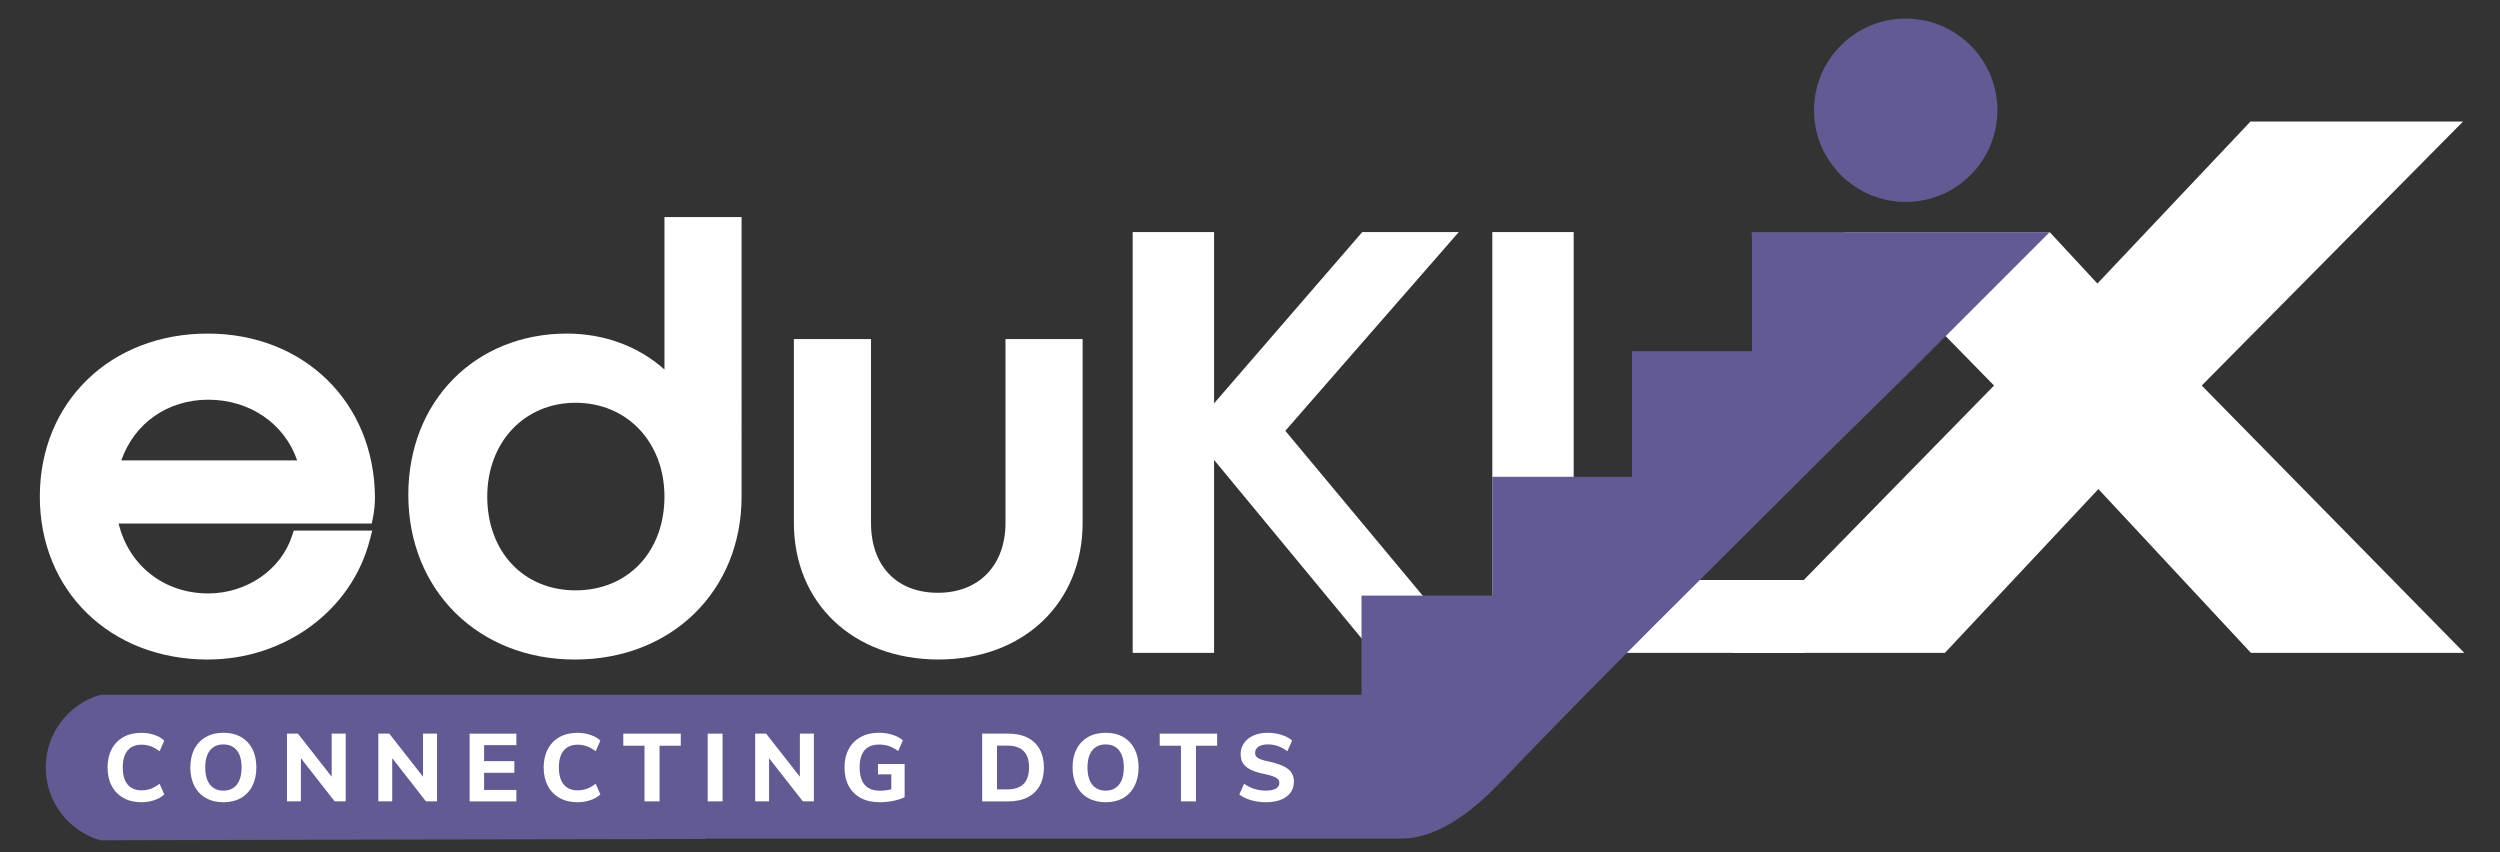<?xml version="1.0" encoding="utf-8"?>
<!-- Generator: Adobe Illustrator 16.0.0, SVG Export Plug-In . SVG Version: 6.00 Build 0)  -->
<!DOCTYPE svg PUBLIC "-//W3C//DTD SVG 1.1//EN" "http://www.w3.org/Graphics/SVG/1.1/DTD/svg11.dtd">
<svg version="1.1" id="Layer_1" xmlns="http://www.w3.org/2000/svg" xmlns:xlink="http://www.w3.org/1999/xlink" x="0px" y="0px"
	 width="210px" height="71.59px" viewBox="0 0 210 71.59" enable-background="new 0 0 210 71.59" xml:space="preserve">
<rect x="0" y="0" width="210" height="71.59" fill="#333333" stroke="none"/>
<path fill="#FFFFFF" d="M17.446,28.021c-8.172,0-14.101,5.758-14.101,13.691c0,7.934,5.929,13.688,14.101,13.688
	c6.498,0,12.099-4.133,13.619-10.049l0.201-0.783h-6.591l-0.141,0.436c-0.918,2.85-3.812,4.844-7.037,4.844
	c-3.721,0-6.667-2.332-7.535-5.873h21.266l0.1-0.502c0.107-0.531,0.167-1.139,0.167-1.713C31.44,33.797,25.533,28.021,17.446,28.021
	z M10.188,38.676c1.094-3.125,3.885-5.101,7.308-5.101c3.499,0,6.406,2.019,7.469,5.101H10.188z"/>
<path fill="#FFFFFF" d="M55.815,31.04c-2.152-1.935-5.054-3.019-8.185-3.019c-7.725,0-13.332,5.693-13.332,13.539
	c0,8.021,5.888,13.842,13.997,13.842c8.111,0,13.998-5.756,13.998-13.689V18.234h-6.478V31.04z M48.346,49.59
	c-4.367,0-7.417-3.242-7.417-7.879c0-4.566,3.119-7.879,7.417-7.879c4.328,0,7.468,3.313,7.468,7.879
	C55.815,46.348,52.744,49.59,48.346,49.59z"/>
<path fill="#FFFFFF" d="M84.463,43.915c0,3.57-2.229,5.879-5.675,5.879c-3.47,0-5.624-2.252-5.624-5.879V28.48h-6.478v15.434
	c0,6.764,4.997,11.484,12.153,11.484c7.124,0,12.101-4.723,12.101-11.484V28.48h-6.478L84.463,43.915L84.463,43.915z"/>
<polygon fill="#FFFFFF" points="151.611,54.84 152.842,48.719 132.189,48.719 132.189,19.496 125.354,19.496 125.354,54.84 "/>
<polygon fill="#FFFFFF" points="101.982,54.84 101.982,38.635 115.377,54.84 123.512,54.84 107.967,36.188 122.535,19.496 
	114.428,19.496 101.982,33.881 101.982,19.496 95.145,19.496 95.145,54.84 "/>
<circle fill="#615A93" cx="160.08" cy="9.261" r="7.701"/>
<polygon fill="#FFFFFF" points="184.945,32.386 206.895,10.209 189.039,10.209 176.182,23.817 172.174,19.497 154.881,19.497 
	167.5,32.386 145.527,54.84 163.373,54.84 176.264,41.081 189.076,54.84 207,54.84 "/>
<path fill="#615A93" d="M147.145,19.497v0.414l0.023,0.037v9.548h-10.08v10.556h-11.742v9.979h-10.98v8.334H8.405
	c-2.643,0.773-4.564,3.213-4.564,6.102c0,2.914,1.953,5.369,4.621,6.125c1.039-0.008,0.344-0.012,1.652-0.012
	c10.729-0.031,30.076-0.08,49.186-0.104V70.44c0.529,0,1.057,0,1.587,0c1.237,0,2.475,0,3.712,0c2.006,0,4.014,0,6.02,0
	c2.449,0,4.895,0,7.343,0c2.654,0,5.309,0,7.963,0c2.731,0,5.461,0,8.193,0c2.647,0,5.297,0,7.943,0c2.336,0,4.674,0,7.01,0
	c1.752,0,3.506,0,5.258,0c1.127,0,2.254,0,3.383,0c3.24,0,6.266-2.576,8.377-4.783c8.627-9.023,17.551-17.762,26.383-26.582
	c0.139-0.133,0.27-0.27,0.4-0.402l7.875-7.743l6.287-6.287l5.145-5.146H147.145z"/>
<g>
	<g>
		<path fill="#FFFFFF" d="M10.366,67.024c-0.43-0.24-0.758-0.582-0.988-1.021c-0.229-0.439-0.343-0.951-0.343-1.539
			c0-0.58,0.114-1.09,0.343-1.529c0.23-0.439,0.559-0.779,0.988-1.02c0.428-0.242,0.93-0.359,1.505-0.359
			c0.378,0,0.739,0.059,1.085,0.172c0.343,0.113,0.623,0.275,0.842,0.482l-0.392,0.895c-0.257-0.191-0.506-0.332-0.748-0.42
			c-0.243-0.086-0.497-0.131-0.764-0.131c-0.511,0-0.903,0.16-1.174,0.486c-0.273,0.326-0.408,0.801-0.408,1.424
			c0,0.627,0.135,1.107,0.408,1.434c0.271,0.328,0.663,0.49,1.174,0.49c0.267,0,0.521-0.043,0.764-0.127
			c0.242-0.092,0.491-0.23,0.748-0.424l0.392,0.896c-0.219,0.207-0.5,0.369-0.842,0.482c-0.346,0.113-0.707,0.172-1.085,0.172
			C11.295,67.387,10.793,67.266,10.366,67.024z"/>
		<path fill="#FFFFFF" d="M17.294,67.034c-0.418-0.238-0.741-0.578-0.967-1.02s-0.34-0.961-0.34-1.551
			c0-0.592,0.114-1.105,0.34-1.545c0.227-0.436,0.549-0.771,0.967-1.01c0.417-0.238,0.909-0.355,1.474-0.355s1.055,0.117,1.47,0.355
			c0.416,0.238,0.735,0.574,0.959,1.01c0.225,0.438,0.336,0.953,0.336,1.545c0,0.59-0.111,1.107-0.336,1.551
			c-0.224,0.441-0.543,0.779-0.959,1.02c-0.416,0.234-0.905,0.354-1.47,0.354S17.711,67.268,17.294,67.034z M19.891,65.909
			c0.268-0.334,0.402-0.816,0.402-1.445c0-0.627-0.134-1.107-0.402-1.438c-0.27-0.332-0.644-0.494-1.124-0.494
			c-0.479,0-0.854,0.162-1.123,0.494c-0.269,0.328-0.404,0.811-0.404,1.438c0,0.633,0.135,1.117,0.404,1.451
			c0.268,0.332,0.644,0.498,1.123,0.498C19.248,66.413,19.621,66.247,19.891,65.909z"/>
		<path fill="#FFFFFF" d="M27.862,61.625h1.176v5.689H28.11l-2.836-3.627v3.627h-1.168v-5.689h0.918l2.837,3.619L27.862,61.625
			L27.862,61.625z"/>
		<path fill="#FFFFFF" d="M35.534,61.625h1.175v5.689h-0.927l-2.836-3.627v3.627h-1.167v-5.689h0.919l2.837,3.619L35.534,61.625
			L35.534,61.625z"/>
		<path fill="#FFFFFF" d="M39.449,67.317v-5.691h3.925v0.967h-2.71v1.344h2.542v0.977h-2.542v1.439h2.71v0.965H39.449L39.449,67.317
			z"/>
		<path fill="#FFFFFF" d="M46.999,67.024c-0.429-0.24-0.758-0.582-0.987-1.021c-0.23-0.439-0.344-0.951-0.344-1.539
			c0-0.58,0.114-1.09,0.344-1.529c0.229-0.439,0.558-0.779,0.987-1.02c0.429-0.242,0.932-0.359,1.506-0.359
			c0.379,0,0.74,0.059,1.083,0.172c0.343,0.113,0.624,0.275,0.843,0.482l-0.392,0.895c-0.255-0.191-0.504-0.332-0.748-0.42
			c-0.242-0.086-0.496-0.131-0.763-0.131c-0.512,0-0.902,0.16-1.175,0.486c-0.271,0.326-0.407,0.801-0.407,1.424
			c0,0.627,0.136,1.107,0.407,1.434c0.273,0.328,0.664,0.49,1.175,0.49c0.267,0,0.521-0.043,0.763-0.127
			c0.243-0.092,0.493-0.23,0.748-0.424l0.392,0.896c-0.219,0.207-0.5,0.369-0.843,0.482c-0.343,0.115-0.703,0.172-1.083,0.172
			C47.931,67.387,47.428,67.266,46.999,67.024z"/>
		<path fill="#FFFFFF" d="M54.14,67.317v-4.676h-1.783v-1.016h4.828v1.016h-1.782v4.676H54.14z"/>
		<path fill="#FFFFFF" d="M59.446,67.317v-5.691h1.247v5.691H59.446z"/>
		<path fill="#FFFFFF" d="M67.189,61.625h1.176v5.689h-0.927l-2.837-3.627v3.627h-1.166v-5.689h0.919l2.835,3.619V61.625z"/>
		<path fill="#FFFFFF" d="M75.989,64.174v2.789c-0.277,0.133-0.601,0.24-0.971,0.313c-0.37,0.074-0.75,0.111-1.139,0.111
			c-0.602,0-1.123-0.117-1.566-0.35c-0.442-0.236-0.782-0.572-1.018-1.01c-0.238-0.438-0.356-0.959-0.356-1.564
			c0-0.592,0.119-1.105,0.356-1.545c0.236-0.436,0.572-0.771,1.006-1.01s0.942-0.355,1.522-0.355c0.41,0,0.792,0.057,1.147,0.168
			c0.354,0.111,0.645,0.27,0.874,0.471l-0.399,0.896c-0.267-0.193-0.525-0.33-0.774-0.418c-0.252-0.082-0.524-0.127-0.815-0.127
			c-1.098,0-1.647,0.639-1.647,1.92c0,1.305,0.573,1.957,1.719,1.957c0.314,0,0.627-0.041,0.942-0.121v-1.252H73.75v-0.873H75.989z"
			/>
		<path fill="#FFFFFF" d="M82.502,61.625h2.197c0.625,0,1.16,0.109,1.607,0.336c0.448,0.225,0.792,0.547,1.028,0.977
			c0.236,0.428,0.355,0.936,0.355,1.525c0,0.596-0.117,1.107-0.351,1.533c-0.235,0.426-0.576,0.752-1.023,0.979
			c-0.447,0.229-0.986,0.34-1.615,0.34h-2.197L82.502,61.625L82.502,61.625z M84.62,66.307c1.214,0,1.82-0.613,1.82-1.844
			c0-1.221-0.606-1.83-1.82-1.83h-0.872v3.674H84.62z"/>
		<path fill="#FFFFFF" d="M91.401,67.034c-0.418-0.238-0.741-0.578-0.967-1.02c-0.227-0.441-0.339-0.961-0.339-1.551
			c0-0.592,0.112-1.105,0.339-1.545c0.226-0.436,0.549-0.771,0.967-1.01c0.417-0.238,0.91-0.355,1.475-0.355
			c0.564,0,1.054,0.117,1.47,0.355c0.415,0.238,0.735,0.574,0.959,1.01c0.224,0.438,0.337,0.953,0.337,1.545
			c0,0.59-0.113,1.107-0.337,1.551c-0.224,0.441-0.544,0.779-0.959,1.02c-0.416,0.234-0.906,0.354-1.47,0.354
			C92.31,67.387,91.818,67.268,91.401,67.034z M93.998,65.909c0.269-0.334,0.403-0.816,0.403-1.445c0-0.627-0.134-1.107-0.403-1.438
			c-0.269-0.332-0.643-0.494-1.122-0.494c-0.48,0-0.854,0.162-1.123,0.494c-0.27,0.328-0.404,0.811-0.404,1.438
			c0,0.633,0.135,1.117,0.404,1.451c0.269,0.332,0.643,0.498,1.123,0.498C93.354,66.413,93.729,66.247,93.998,65.909z"/>
		<path fill="#FFFFFF" d="M99.198,67.317v-4.676h-1.783v-1.016h4.826v1.016h-1.781v4.676H99.198z"/>
		<path fill="#FFFFFF" d="M105.09,67.217c-0.396-0.113-0.725-0.277-0.987-0.484l0.401-0.895c0.548,0.383,1.16,0.574,1.838,0.574
			c0.361,0,0.641-0.057,0.836-0.172c0.193-0.111,0.289-0.277,0.289-0.482c0-0.18-0.09-0.324-0.268-0.428s-0.49-0.205-0.938-0.301
			c-0.502-0.102-0.9-0.225-1.195-0.371c-0.297-0.146-0.512-0.326-0.647-0.533c-0.138-0.213-0.205-0.477-0.205-0.789
			c0-0.34,0.094-0.646,0.284-0.916c0.189-0.275,0.455-0.484,0.795-0.637c0.342-0.152,0.736-0.229,1.184-0.229
			c0.404,0,0.793,0.059,1.166,0.174c0.373,0.119,0.67,0.275,0.896,0.479l-0.402,0.896c-0.5-0.385-1.051-0.574-1.652-0.574
			c-0.32,0-0.577,0.063-0.769,0.189c-0.19,0.127-0.287,0.301-0.287,0.52c0,0.129,0.036,0.234,0.106,0.318
			c0.074,0.086,0.193,0.164,0.364,0.23c0.173,0.066,0.413,0.131,0.729,0.193c0.73,0.16,1.256,0.367,1.578,0.625
			c0.322,0.254,0.482,0.604,0.482,1.045c0,0.531-0.205,0.955-0.621,1.268c-0.418,0.311-0.994,0.469-1.734,0.469
			C105.901,67.387,105.488,67.331,105.09,67.217z"/>
	</g>
</g>
</svg>
